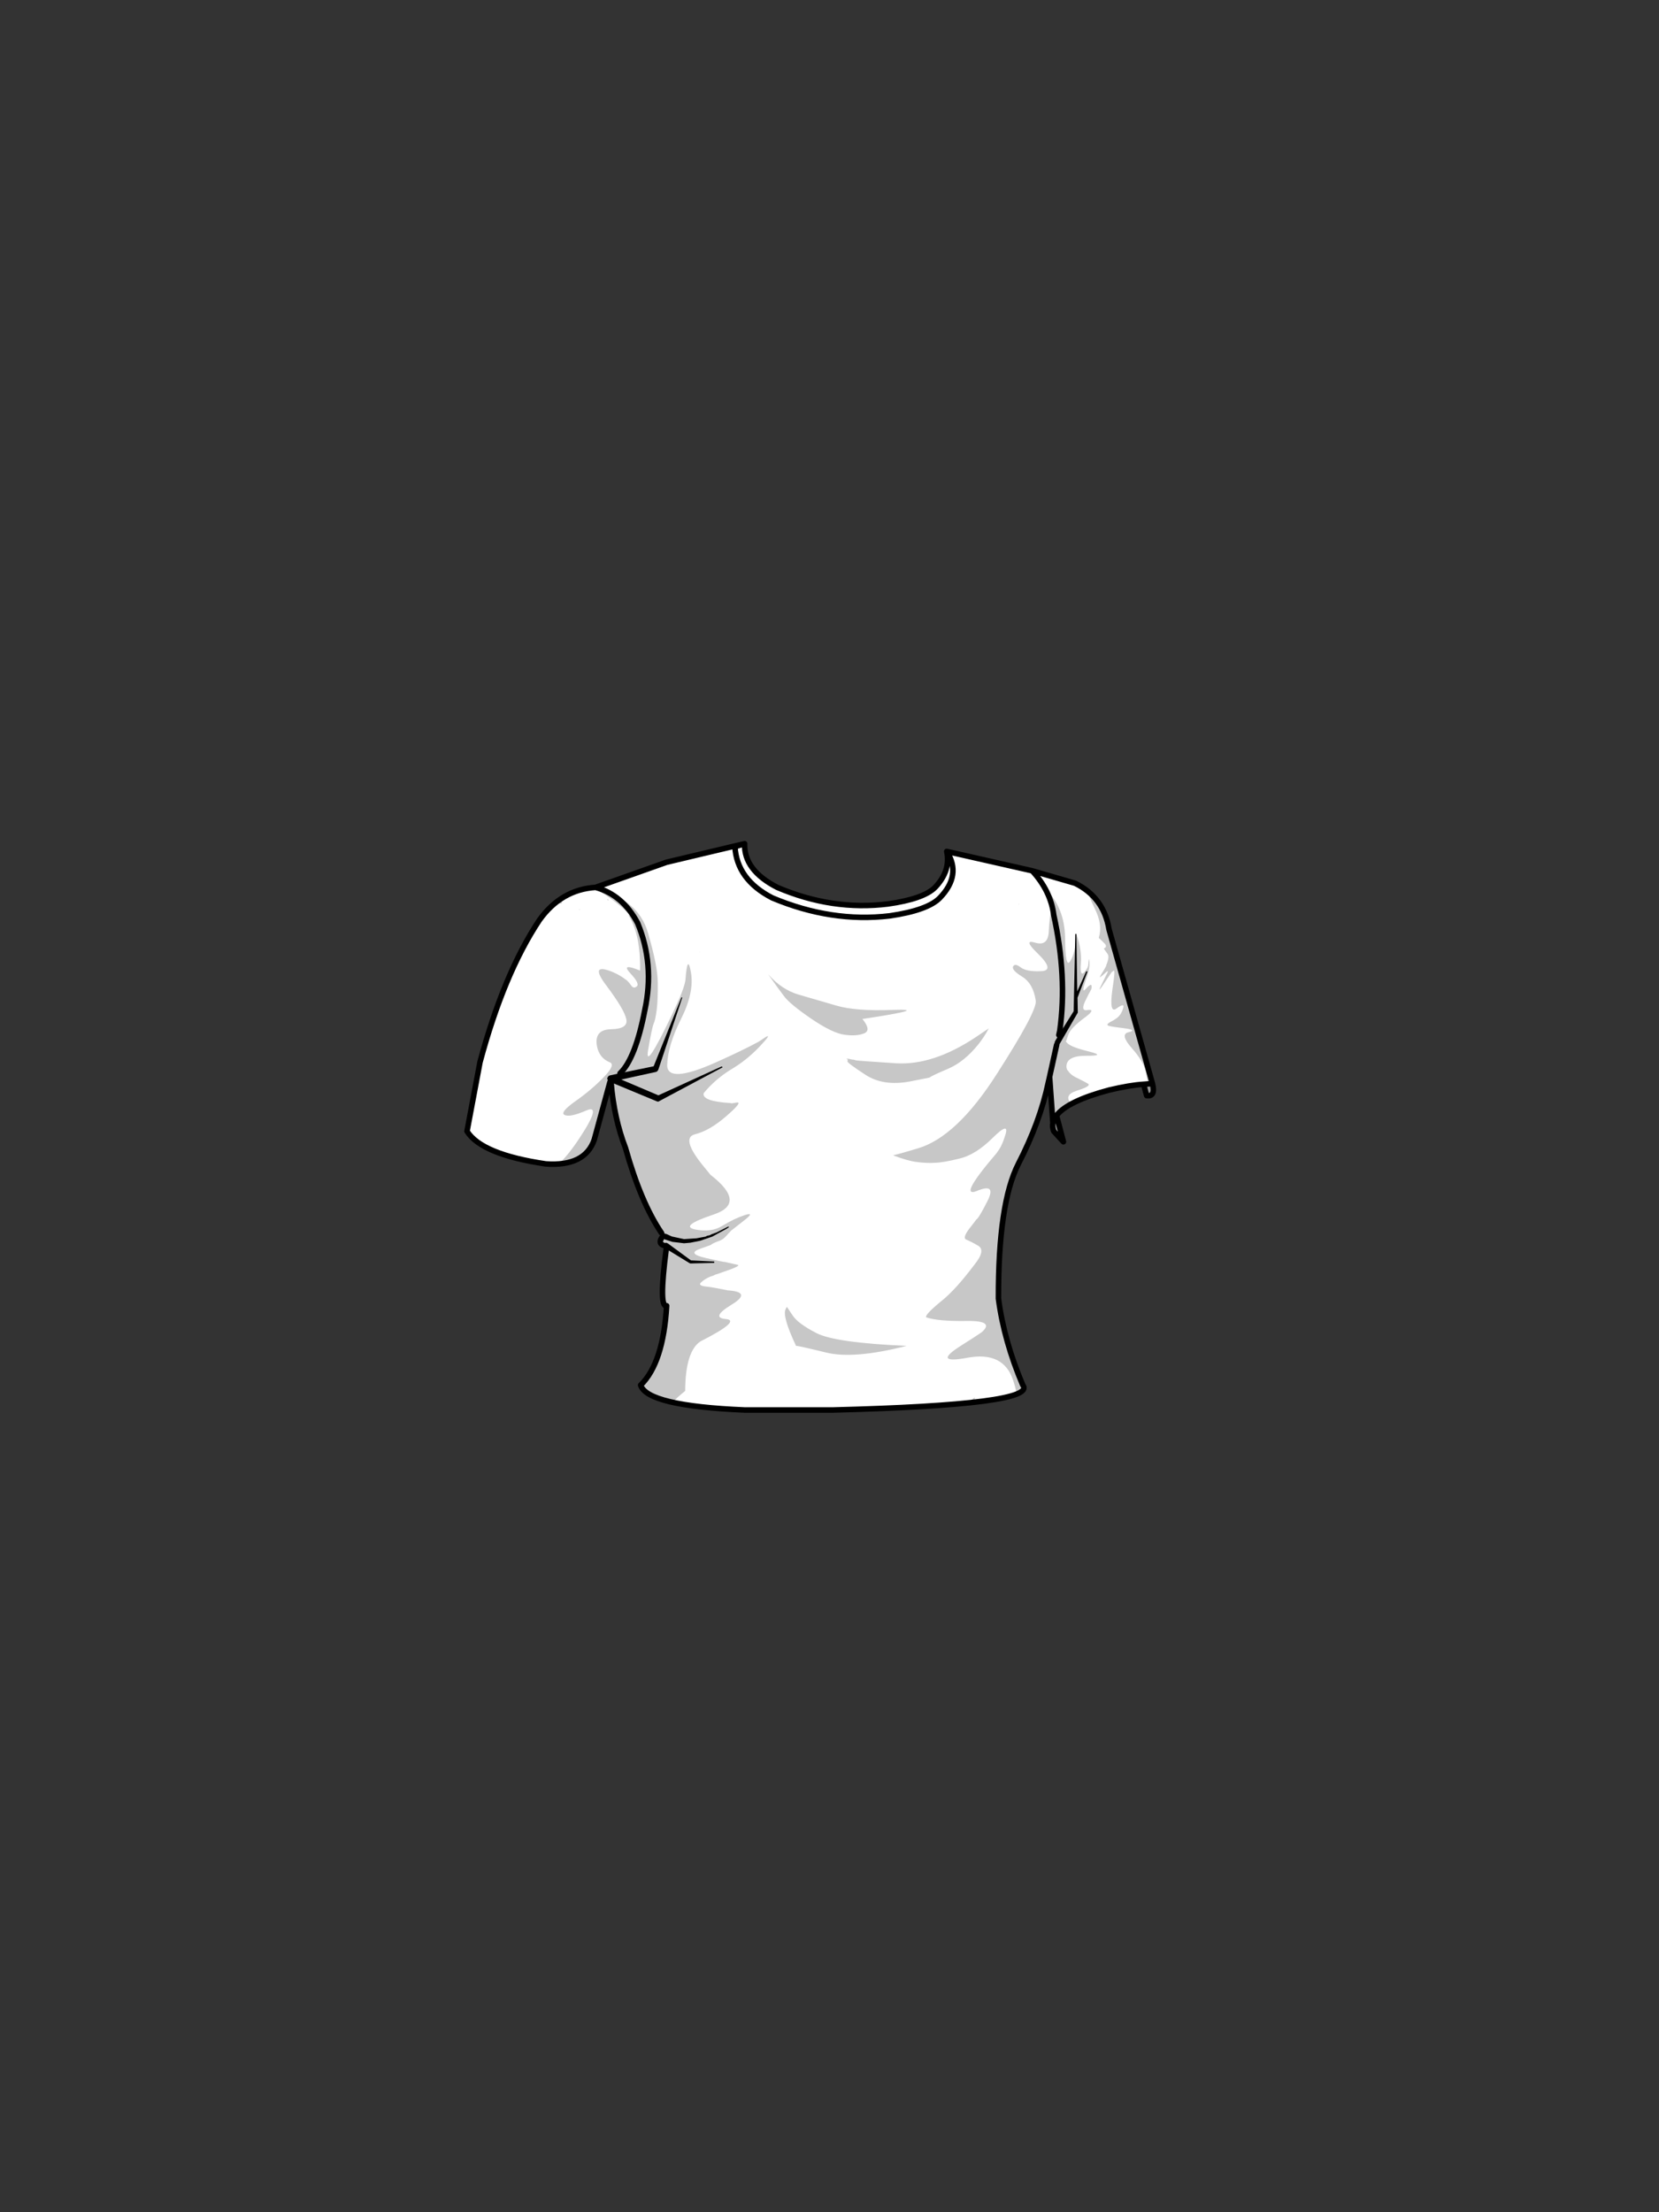 
<svg xmlns="http://www.w3.org/2000/svg" version="1.1" xmlns:xlink="http://www.w3.org/1999/xlink" preserveAspectRatio="none" x="0px" y="0px" width="300px" height="400px" viewBox="0 0 300 400">
<rect x="0" y="0" width="300" height="400" fill="#333333" stroke="none"/>
<defs>
<g id="shirt_svg_0_Layer2_0_FILL">
<path id="shirtcolor" fill="#FFFFFF" stroke="none" d="
M 122.85 44
Q 124.05 43.9 124.45 43.9
L 116.6 16
Q 115.65 10.2 110.45 7.65
L 102.7 5.4 87.25 1.9
Q 88 5.4 85.15 8.4 83.05 10.5 76.6 11.4 66.55 12.65 56.6 8.4 50.55 5.3 50.7 0.5
L 36.6 3.85 23.75 8.4
Q 17.55 8.8 13.6 14.3 7.15 24 2.85 40
L 0.5 52.5
Q 3.15 56.7 14.75 58.4 21.8 58.9 23.5 54.05
L 26.5 43.05
Q 27 49.95 29.15 55.5 32.05 65.8 36 71.35 34.65 73 36.6 73.25 35.1 84.5 36.6 84.05 36 94.4 31.9 98.4 33.05 102.15 50.75 102.9
L 66.6 102.9
Q 103.85 101.95 101 98.4 97.6 90.4 96.6 82.75 96.55 65.55 100.2 58.4 104.1 50.85 105.6 43.75
L 105.85 42.65 106.45 51
Q 106.6 50.3 107.1 49.6 109.1 47.05 116.6 45.05 120.4 44.15 122.85 44 Z"/>
</g>

<g id="shirt_svg_0_Layer1_0_FILL">
<path fill="#000000" fill-opacity="0.22" stroke="none" d="
M 92.3 100.9
Q 92.3 100.75 92.3 100.65 92.15 100.75 91.95 100.9 91.8 101 91.65 101.1 91.55 101.2 91.4 101.35 91.35 101.45 91.25 101.55
L 91.25 101.6
Q 91.79 101.544 92.3 101.45 92.3 101.418 92.3 101.35 92.3 101.2 92.3 101.1 92.3 101 92.3 100.9
M 58.35 84.25
Q 58.2 84.45 58.1 84.7 57.5 86 60 91.3 60.3 91.25 65.4 92.5 70.45 93.75 80 91.3 67.15 90.75 63.7 89 60.3 87.25 59.35 85.75
L 58.35 84.25
M 22.55 30.7
Q 22.55 30.735 22.55 30.75 22.587 30.695 22.65 30.6
L 22.65 30.55
Q 22.609 30.641 22.55 30.7
M 17.2 11.3
Q 17.426 11.3 17.65 11.3 17.65 11.15 17.65 11.05 17.7 10.95 17.75 10.85 17.8 10.75 17.9 10.6 17.95 10.5 18.05 10.4 18.15 10.3 18.25 10.15 18.35 10.05 18.5 9.95 18.6 9.85 18.75 9.8 18.9 9.75 19 9.7 19.2 9.7 19.35 9.65 19.472 9.609 19.55 9.55 19.543 9.564 19.5 9.55 19.426 9.501 19.35 9.45 18.096 10 16.95 10.8
L 17 10.85
Q 17.05 10.95 17.15 11.05 17.15 11.15 17.2 11.2 17.2 11.25 17.2 11.3
M 26.15 10.8
Q 26.114 10.764 26.05 10.7 26 10.6 26 10.45 25.915 10.578 25.85 10.65 26.021 10.759 26.15 10.8
M 20.95 12.35
Q 20.839 12.35 20.7 12.35 20.762 12.375 20.8 12.4 20.85 12.4 20.95 12.4
L 20.95 12.35
M 72 32.2
Q 84.418 30.324 77.6 30.55 70.828 30.832 67.2 29.75 63.618 28.711 60.5 27.8 57.377 26.888 54.95 24.1 56.806 26.736 57.85 28.1 58.897 29.506 62.75 32.15 66.65 34.792 68.8 35.05 70.956 35.348 72.3 34.8 73.689 34.26 72 32.2
M 53.15 36.35
Q 50.424 37.837 45.6 40 36.652 44.019 36.7 40.5 36.799 36.992 39.2 32.2 41.614 27.392 41 23.8 40.372 20.218 40 25.15 39.801 26.758 37.55 31.45 32.552 41.889 33.25 37.8 33.938 33.768 34.25 33.05 34.567 32.379 34.8 30.55 35.033 28.719 35 25.7 35.011 22.718 33.2 16.55 31.439 10.444 23.55 8.65 24.332 8.981 25.65 9.85 28.253 11.59 30.05 13.5 29.996 13.518 29.95 13.5 29.8 13.45 29.65 13.35 31.916 16.889 31.8 23.45 28.247 21.992 30 23.9 31.805 25.809 31.2 26.3 30.637 26.792 30.2 26.15 29.78 25.571 29.5 25.3 29.206 25.014 29.2 25.1 29.155 25.063 29.1 25 28.22 24.317 26.95 23.75 22.461 21.869 25.7 26.15 28.938 30.473 29.3 32.2 29.706 33.988 26.55 34.05 23.465 34.111 24 37.1 24.399 39.213 26.25 40 27.49 40.396 25.2 42.75 22.906 45.104 20.05 47.1 17.199 49.135 18.15 49.55 19.113 50.028 22.05 48.75 24.973 47.462 20.9 53.65 18.845 56.782 17.1 58.4 22.103 58.036 23.5 54.05
L 26.5 43.05
Q 27 49.95 29.15 55.5 32.05 65.8 36 71.35 34.65 73 36.6 73.25 35.1 84.5 36.6 84.05 36 94.4 31.9 98.4 32.507 100.378 37.7 101.5
L 37.75 101.5
Q 38.233 100.821 39.95 99.45 39.986 92.315 42.7 90.5 50.157 86.708 47.3 86.45 44.494 86.198 48.35 83.85 52.212 81.488 47.4 81.25
L 47.6 81.25
Q 44.881 80.706 43.95 80.6 42.108 80.452 42.85 79.8 43.597 79.138 44.45 78.8 45.301 78.526 45.3 78.45 45.867 78.305 46.65 78 50.139 76.828 49.45 76.65 48.759 76.481 47.65 76.25 47.443 76.198 47.25 76.15 46.681 76.117 43.6 75.4 40.196 74.609 42.65 73.75 43.918 73.298 44.6 73.05 44.833 72.809 45.75 72.45 46.707 72.135 47.1 71.7 47.549 71.264 47.75 71 47.95 70.795 48.05 70.7 48.158 70.628 48.15 70.55 48.188 70.524 50.45 68.75 52.72 67.022 50.75 67.65 48.819 68.286 46.75 69.55 44.726 70.855 41.75 70.25 38.826 69.645 45.1 67.55 51.174 65.517 44.5 60.35 44.235 59.989 43.45 59.05 39.048 53.749 41.7 53.05 44.391 52.39 47.4 49.75 50.401 47.16 49.3 47.3
L 48.35 47.45
Q 48.256 47.432 48.15 47.4 42.921 47.08 43.3 45.6 45.411 43.066 48.2 41.35 51.028 39.695 53.4 37.2 55.777 34.694 54.45 35.5 53.176 36.366 53.15 36.35
M 42.65 20.15
Q 42.65 20.118 42.65 20.05 42.63 20.107 42.6 20.15 42.643 20.129 42.65 20.15
M 94.85 33.9
Q 93.8 34.6 92.55 35.45 84.75 40.65 78 40.2 71.2 39.75 71.05 39.7 70.9 39.7 70.75 39.65 70.55 39.6 70.4 39.55 70.15 39.55 69.95 39.5 69.75 39.45 69.55 39.4 69.35 39.4 69.1 39.35 69.25 39.45 69.35 39.55 69.35 39.6 69.3 39.85 69.2 40.1 72.5 42.25 75.75 44.4 80.55 43.5 82.85 43.05 84.1 42.8 84.65 42.4 87.6 41.15 90.45 39.9 92.95 36.8 94 35.5 94.85 33.9
M 100.25 11.3
L 100.25 11.35
Q 100.3 11.45 100.35 11.6 100.35 11.545 100.35 11.5 100.3 11.4 100.25 11.3
M 104.85 8.35
Q 105.698 12.234 106.3 12.2 106.239 12.375 106.15 12.6 105.835 13.761 105.7 16.4 105.564 19.09 103.25 18.4 100.948 17.7 103.7 20.35 106.906 23.475 104.3 23.55 101.682 23.682 100.6 22.85 99.575 22.067 99.25 22.7 98.931 23.339 100.9 24.55 102.903 25.796 103.35 28.9 103.617 30.751 96.3 42.15 89.027 53.545 82 55.6 78.956 56.523 77.55 56.85 80.262 57.878 81.8 58.05 83.503 58.289 85.05 58.2 86.597 58.168 89.5 57.45 92.45 56.779 95.55 53.7 98.654 50.633 97.85 53.15 97.212 55.292 96.35 56.3
L 96.35 56.35
Q 88.799 65.154 93.15 63.1
L 93.2 63.1
Q 96.196 62.011 94.6 65.15 93.002 68.293 92.6 68.45 92.565 68.536 91.3 70.15 90.042 71.828 90.8 72.1 91.596 72.414 92.95 73.2 94.311 74.03 92.35 76.5 90.445 79.022 89.05 80.55 87.645 82.071 86.65 82.9 83.151 85.728 83.55 86.15 85.713 86.878 90.85 86.8 96.041 86.72 93.55 88.85 92.292 89.721 89.85 91.25 84.498 94.649 91 93.45 97.504 92.244 99.25 97.5 99.746 99.017 99.9 100 101.715 99.291 101 98.4 97.6 90.4 96.6 82.75 96.55 65.55 100.2 58.4 104.1 50.85 105.6 43.75
L 105.85 42.65 106.45 51
Q 106.6 50.3 107.1 49.6 107.88 48.605 109.5 47.65
L 109.5 47.65 109.55 47.65
Q 109.626 47.615 109.7 47.55
L 109.7 47.65 109.9 47.65
Q 108.203 45.983 110.8 45.15 113.448 44.326 112.8 43.9 112.158 43.521 111 42.95 109.843 42.434 109.4 41.85 108.948 41.308 108.95 41.2 108.95 41.05 108.9 40.95 108.763 38.83 112.45 38.85 116.125 38.88 113.05 38.1 109.99 37.364 109.15 36.65 108.97 36.474 108.8 36.3 108.821 36.209 109.25 35 109.688 33.828 112 32.1 114.307 30.437 112.85 30.55 111.437 30.923 112.2 29.15 112.919 27.637 113.4 26.8 113.438 26.646 113.45 26.4 113.493 25.549 112.5 26.65 111.515 27.796 112.3 25.5 113.139 23.197 113.05 22.05 113 20.913 112.9 21.7 112.864 22.483 112.75 22.8 112.627 23.116 112.25 23.6 111.308 24.796 111.5 22.2 111.697 19.653 110.7 16.85 110.563 20.152 109.6 21.7 108.694 23.258 108.65 17.6 108.608 11.973 104.85 8.35
M 123.65 43.95
Q 124.209 43.9 124.45 43.9
L 116.6 16
Q 116.097 12.932 114.4 10.75 114.348 10.812 113.85 10.35 113.413 9.944 113.05 9.7 112.683 9.451 114.05 12.3 115.477 15.19 114.75 17.5
L 114.75 17.55
Q 114.904 17.652 115.75 18.5 116.393 19.144 115.65 19.45 115.698 19.552 116.35 20.45 116.721 20.968 116.1 22.45 116.183 22.533 115.45 23.7 114.719 24.871 115.05 24.6 115.435 24.333 116.05 23.75 116.706 23.157 116.05 24.35 115.443 25.59 115 26.5 114.606 27.458 115.8 25.6 117.048 23.798 117.1 23.7 117.204 23.652 117.45 23.45 117.743 23.296 117.3 26.2 117.244 26.584 117.2 26.9 116.604 31.337 117.95 30.3 119.302 29.322 119.2 30 119.09 30.667 118.65 31.35 118.211 32.043 117 32.65 115.846 33.253 116.6 33.45 117.402 33.649 119.55 33.9 121.738 34.213 120.1 34.6 118.522 34.971 120.7 37.45 122.914 39.936 123.25 41.85 123.646 43.758 123.65 43.95 Z"/>
</g>

<g id="shirt_svg_0_Layer0_0_FILL">
<path fill="#000000" stroke="none" d="
M 36.25 73.6
L 36.5 73.75 40.75 76.35 40.9 76.4 45.2 76.3 45.2 76.05 41 75.85 36.85 72.8
Q 36.4 72.5 36.15 72.85 36.052 72.997 36 73.1 35.981 73.382 36.25 73.55
L 36.25 73.6
M 36.4 71.05
L 36.25 71 36.15 70.85
Q 35.883 70.75 35.65 70.9 35.583 70.967 35.5 71.1 35.313 71.567 35.7 71.75
L 35.75 71.8 36 71.9 36.1 71.9 36.15 72 36.25 72.05 37.65 72.5 39.75 72.75 40.9 72.65 42.65 72.3 44.85 71.55 47.4 70.15 47.85 69.85 47.85 69.75 47.7 69.75 45.6 70.8 44.65 71.15 44.4 71.3 43.9 71.4 43.65 71.55 42 71.85 39.75 72 37.65 71.55 37.5 71.5 36.5 71.05 36.4 71.05
M 46.65 40.85
Q 46.65 40.75 46.5 40.8
L 35.1 46 28.4 43.15 34.75 41.75
Q 35 41.6 35.1 41.35
L 39.4 28.4
Q 39.5 28.3 39.35 28.3 39.25 28.25 39.25 28.35
L 34.25 40.75 28.15 42 26.35 42.4
Q 26.1 42.45 26 42.65 25.8 42.9 25.9 43.1 26 43.5 26.25 43.55
L 26.35 43.6 26.55 43.65 34.85 47.1 34.9 47.1
Q 35.1 47.2 35.25 47.05
L 46.6 41
Q 46.75 41 46.65 40.85
M 110.6 16.8
L 110.5 16.85 110.2 30.8 107.5 35.1 106.9 36.1
Q 106.6 36.55 107 36.8 107.068 36.841 107.1 36.85 107.527 37.038 107.7 36.65
L 110.95 31.05 110.9 28.35 112.65 23.75
Q 112.75 23.6 112.6 23.6 112.45 23.55 112.45 23.65
L 110.85 27.2 110.7 16.85 110.6 16.8 Z"/>

<path fill="#999999" stroke="none" d="
M 106.45 51
Q 106.3 51.7 106.6 52.5
L 108.35 54.4 107.1 49.65 107.1 49.6
Q 106.846 49.955 106.65 50.3
L 106.45 51
M 124.45 43.9
Q 124.05 43.9 122.85 44
L 123.4 46.05
Q 125.05 46.3 124.45 43.9 Z"/>
</g>

<path id="shirt_svg_0_Layer0_0_1_STROKES" stroke="#000000" stroke-width="1" stroke-linejoin="round" stroke-linecap="round" fill="none" d="
M 122.85 44
Q 124.05 43.9 124.45 43.9
L 116.6 16
Q 115.65 10.2 110.45 7.65
L 102.7 5.4
Q 106.05 9.05 106.6 13.4 109.05 24.5 107.7 34.3
L 107.525 35.1
M 107.125 36.875
L 105.85 42.65 106.45 51
M 107.1 49.65
Q 109.1 47.05 116.6 45.05 120.4 44.15 122.85 44
L 123.4 46.05
Q 125.05 46.3 124.45 43.9
M 56.6 8.4
Q 50.55 5.3 50.7 0.5
L 48.95 1.05
Q 49.3 7 55.7 10.3 66.4 14.8 76.95 13.55 83.8 12.55 86 10.3 90 6.15 87.25 1.9 88 5.4 85.15 8.4 83.05 10.5 76.6 11.4 66.55 12.65 56.6 8.4 Z
M 105.85 42.65
L 105.6 43.75
Q 104.1 50.85 100.2 58.4 96.55 65.55 96.6 82.75 97.6 90.4 101 98.4 103.85 101.95 66.6 102.9
L 50.75 102.9
Q 33.05 102.15 31.9 98.4 36 94.4 36.6 84.05 35.135 84.489 36.525 73.775
M 36.025 73.125
Q 35.069 72.784 35.7 71.775
M 35.675 70.9
Q 31.933 65.385 29.15 55.5 27.098 50.202 26.55 43.675
M 26.35 43.6
L 23.5 54.05
Q 21.8 58.9 14.75 58.4 3.15 56.7 0.5 52.5
L 2.85 40
Q 7.15 24 13.6 14.3 17.55 8.8 23.75 8.4
L 36.6 3.85 50.7 0.5
M 87.25 1.9
L 102.7 5.4
M 107.1 49.65
L 108.35 54.4 106.6 52.5
Q 106.3 51.7 106.45 51
M 23.75 8.4
Q 28.65 9.75 31.35 14.85 34.45 22.3 32.65 30.6 30.972 39.339 28.175 42.025"/>
</defs>

<g transform="matrix( 1, 0, 0, 1, 83.95,152.05) ">
<g transform="matrix( 1, 0, 0, 1, 0,0) ">
<use xlink:href="#shirt_svg_0_Layer2_0_FILL"/>
</g>

<g transform="matrix( 1, 0, 0, 1, 0,0) ">
<use xlink:href="#shirt_svg_0_Layer1_0_FILL"/>
</g>

<g transform="matrix( 1, 0, 0, 1, 0,0) ">
<use xlink:href="#shirt_svg_0_Layer0_0_FILL"/>

<use xlink:href="#shirt_svg_0_Layer0_0_1_STROKES"/>
</g>
</g>
</svg>
